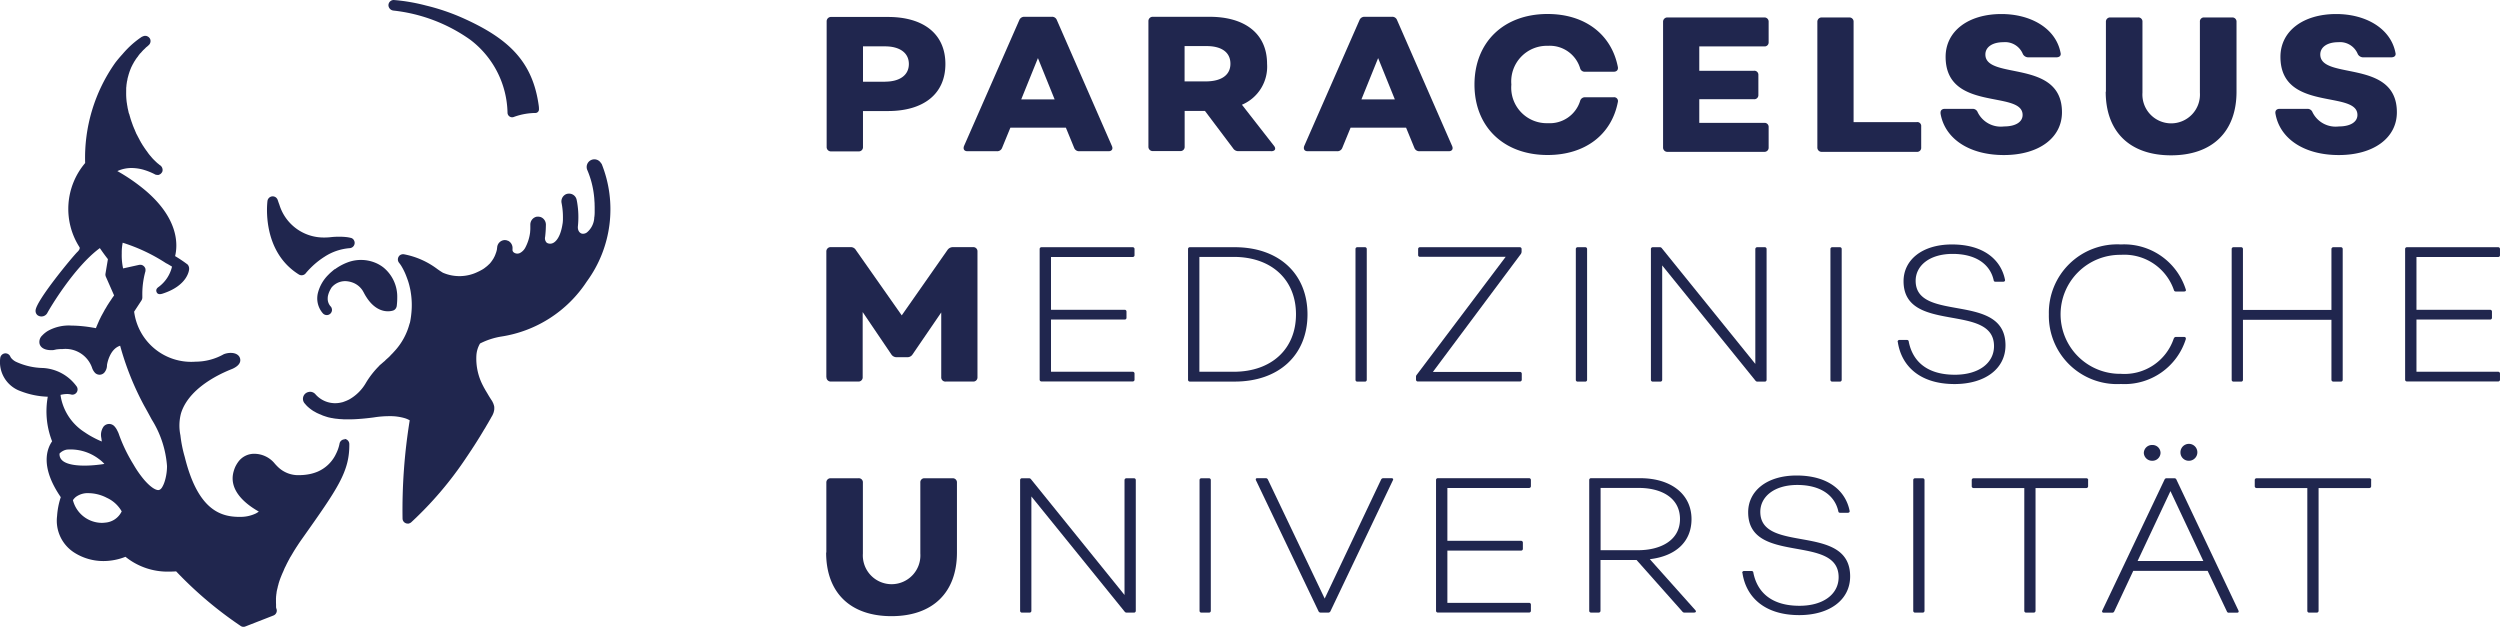 <svg xmlns="http://www.w3.org/2000/svg" width="219.4" height="55.008" viewBox="0 0 219.4 55.008">
  <g id="PMU_Logo_horizontal_rgb_pos_blau" transform="translate(0.095 0.002)">
    <g id="Gruppe_3902" data-name="Gruppe 3902" transform="translate(72.411 1.223)">
      <g id="Gruppe_3901" data-name="Gruppe 3901" transform="translate(0.041)">
        <path id="Pfad_1530" data-name="Pfad 1530" d="M110.19,2.15h-4.972a.38.38,0,0,0-.408.387V13.561a.376.376,0,0,0,.408.387h2.393a.363.363,0,0,0,.387-.387V10.407h2.192c3.105,0,5.041-1.48,5.041-4.129S113.3,2.15,110.19,2.15Zm-.256,5.685H108V4.73h1.936c1.245,0,2.089.539,2.089,1.549s-.844,1.549-2.089,1.549Z" transform="translate(-104.81 -1.887)" fill="#20264e"/>
        <g id="Gruppe_3900" data-name="Gruppe 3900" transform="translate(12.02)">
          <path id="Pfad_1531" data-name="Pfad 1531" d="M122.225,13.472l4.855-11.058a.459.459,0,0,1,.456-.284h2.379a.441.441,0,0,1,.456.284l4.834,11.058c.118.27-.014.456-.3.456h-2.559a.457.457,0,0,1-.456-.3l-.726-1.77h-4.869l-.726,1.77a.457.457,0,0,1-.456.3h-2.58C122.239,13.928,122.128,13.741,122.225,13.472Zm7.953-4.094-1.466-3.624-1.466,3.624Z" transform="translate(-122.19 -1.881)" fill="#20264e"/>
          <path id="Pfad_1532" data-name="Pfad 1532" d="M156.4,13.921h-2.863a.535.535,0,0,1-.47-.256l-2.462-3.271h-1.784v3.133a.363.363,0,0,1-.387.387h-2.393a.374.374,0,0,1-.4-.387V2.517a.374.374,0,0,1,.4-.387h4.972c3.1,0,5.041,1.48,5.041,4.129a3.624,3.624,0,0,1-2.206,3.589l2.828,3.624c.187.256.069.456-.27.456ZM148.814,7.8h1.853c1.3,0,2.171-.5,2.171-1.549S152,4.7,150.751,4.7h-1.936V7.8Z" transform="translate(-129.423 -1.881)" fill="#20264e"/>
          <path id="Pfad_1533" data-name="Pfad 1533" d="M165.4,13.472l4.855-11.058a.459.459,0,0,1,.456-.284h2.379a.441.441,0,0,1,.456.284l4.834,11.058c.118.27-.014.456-.3.456h-2.559a.457.457,0,0,1-.456-.3l-.726-1.77h-4.869l-.726,1.77a.457.457,0,0,1-.456.3h-2.58C165.419,13.928,165.308,13.741,165.4,13.472Zm7.953-4.094-1.466-3.624-1.466,3.624h2.932Z" transform="translate(-135.509 -1.881)" fill="#20264e"/>
          <path id="Pfad_1534" data-name="Pfad 1534" d="M187.02,7.973c0-3.721,2.559-6.2,6.418-6.2,3.271,0,5.615,1.784,6.169,4.668.035.256-.118.4-.373.4h-2.51a.413.413,0,0,1-.436-.318,2.777,2.777,0,0,0-2.815-1.957,3.127,3.127,0,0,0-3.216,3.4,3.116,3.116,0,0,0,3.216,3.389,2.787,2.787,0,0,0,2.815-1.936.434.434,0,0,1,.436-.339h2.51a.336.336,0,0,1,.373.4c-.553,2.9-2.9,4.668-6.169,4.668-3.859,0-6.418-2.476-6.418-6.183Z" transform="translate(-142.187 -1.77)" fill="#20264e"/>
          <path id="Pfad_1535" data-name="Pfad 1535" d="M219.83,4.755h-5.7V6.892h4.786a.351.351,0,0,1,.4.373v1.75a.357.357,0,0,1-.4.373h-4.786v2.075h5.7a.353.353,0,0,1,.387.373v1.784a.363.363,0,0,1-.387.387h-8.478a.374.374,0,0,1-.4-.387V2.6a.374.374,0,0,1,.4-.387h8.478a.363.363,0,0,1,.387.387V4.381A.353.353,0,0,1,219.83,4.755Z" transform="translate(-149.568 -1.906)" fill="#20264e"/>
          <path id="Pfad_1536" data-name="Pfad 1536" d="M239.257,11.394a.347.347,0,0,1,.387.387v1.84a.356.356,0,0,1-.387.387h-8.326a.374.374,0,0,1-.4-.387V2.6a.374.374,0,0,1,.4-.387h2.393a.363.363,0,0,1,.387.387v8.8h5.546Z" transform="translate(-155.607 -1.906)" fill="#20264e"/>
          <path id="Pfad_1537" data-name="Pfad 1537" d="M246.167,10.5c-.035-.256.118-.4.373-.4h2.427a.463.463,0,0,1,.456.3,2.261,2.261,0,0,0,2.31,1.245c1.01,0,1.632-.387,1.632-1.01,0-2.206-6.757-.235-6.757-5.1,0-2.241,1.971-3.755,4.9-3.755,2.545,0,4.772,1.231,5.187,3.4.069.256-.1.4-.373.4h-2.441a.538.538,0,0,1-.491-.284,1.682,1.682,0,0,0-1.722-1.044c-.913,0-1.57.4-1.57,1.079,0,2.275,6.722.353,6.722,5.069,0,2.254-2.04,3.755-5.1,3.755s-5.194-1.452-5.56-3.658Z" transform="translate(-160.428 -1.773)" fill="#20264e"/>
          <path id="Pfad_1538" data-name="Pfad 1538" d="M267.144,8.731V2.6a.367.367,0,0,1,.4-.387h2.407a.357.357,0,0,1,.4.387V8.814a2.526,2.526,0,1,0,5.041,0V2.6a.353.353,0,0,1,.387-.387h2.427a.364.364,0,0,1,.4.387V8.731c0,3.506-2.123,5.581-5.747,5.581s-5.733-2.075-5.733-5.581Z" transform="translate(-166.896 -1.906)" fill="#20264e"/>
          <path id="Pfad_1539" data-name="Pfad 1539" d="M288.658,10.5c-.035-.256.118-.4.373-.4h2.427a.463.463,0,0,1,.456.3,2.261,2.261,0,0,0,2.31,1.245c1.01,0,1.632-.387,1.632-1.01,0-2.206-6.757-.235-6.757-5.1,0-2.241,1.971-3.755,4.9-3.755,2.545,0,4.772,1.231,5.194,3.4.069.256-.1.4-.373.4h-2.441a.538.538,0,0,1-.491-.284,1.682,1.682,0,0,0-1.722-1.044c-.913,0-1.57.4-1.57,1.079,0,2.275,6.722.353,6.722,5.069,0,2.254-2.04,3.755-5.1,3.755s-5.194-1.452-5.56-3.658Z" transform="translate(-173.535 -1.773)" fill="#20264e"/>
        </g>
      </g>
      <path id="Pfad_1540" data-name="Pfad 1540" d="M104.764,67.211V61.077a.367.367,0,0,1,.4-.387h2.407a.357.357,0,0,1,.4.387v6.217a2.526,2.526,0,1,0,5.041,0V61.077a.353.353,0,0,1,.387-.387h2.427a.364.364,0,0,1,.4.387v6.134c0,3.506-2.123,5.581-5.747,5.581s-5.733-2.075-5.733-5.581Z" transform="translate(-104.75 -19.943)" fill="#20264e"/>
      <path id="Pfad_1541" data-name="Pfad 1541" d="M138.689,60.69h.657a.156.156,0,0,1,.166.166V72.315a.156.156,0,0,1-.166.166h-.609a.218.218,0,0,1-.2-.083l-8.188-10.111V72.315a.156.156,0,0,1-.166.166h-.657a.156.156,0,0,1-.166-.166V60.856a.156.156,0,0,1,.166-.166h.588a.218.218,0,0,1,.2.083l8.209,10.159V60.856A.164.164,0,0,1,138.689,60.69Z" transform="translate(-112.341 -19.943)" fill="#20264e"/>
      <path id="Pfad_1542" data-name="Pfad 1542" d="M152.13,72.315V60.856a.156.156,0,0,1,.166-.166h.657a.156.156,0,0,1,.166.166V72.315a.156.156,0,0,1-.166.166H152.3A.156.156,0,0,1,152.13,72.315Z" transform="translate(-119.364 -19.943)" fill="#20264e"/>
      <path id="Pfad_1543" data-name="Pfad 1543" d="M164.773,72.36l-5.491-11.494c-.048-.118,0-.187.118-.187h.74a.208.208,0,0,1,.187.118l4.986,10.449L170.264,60.8a.208.208,0,0,1,.187-.118h.726c.118,0,.187.069.118.187L165.817,72.36a.208.208,0,0,1-.187.118h-.671a.208.208,0,0,1-.187-.118Z" transform="translate(-121.564 -19.94)" fill="#20264e"/>
      <path id="Pfad_1544" data-name="Pfad 1544" d="M190.314,61.544h-7.178v4.633h6.473a.157.157,0,0,1,.152.166v.526a.153.153,0,0,1-.152.166h-6.473V71.62h7.178a.157.157,0,0,1,.152.166v.519a.153.153,0,0,1-.152.166h-8.008a.156.156,0,0,1-.166-.166V60.846a.156.156,0,0,1,.166-.166h8.008a.157.157,0,0,1,.152.166v.526a.153.153,0,0,1-.152.166Z" transform="translate(-128.62 -19.94)" fill="#20264e"/>
      <path id="Pfad_1545" data-name="Pfad 1545" d="M210.792,72.478h-.858a.228.228,0,0,1-.187-.1l-4.011-4.516h-3.167v4.447a.156.156,0,0,1-.166.166h-.657a.156.156,0,0,1-.166-.166V60.846a.156.156,0,0,1,.166-.166h4.281c2.794,0,4.53,1.452,4.53,3.589,0,1.992-1.383,3.25-3.658,3.52l4,4.481c.083.1.048.2-.1.2ZM202.569,67h3.319c1.888,0,3.658-.823,3.658-2.732s-1.7-2.732-3.6-2.732h-3.368V67Z" transform="translate(-134.616 -19.94)" fill="#20264e"/>
      <path id="Pfad_1546" data-name="Pfad 1546" d="M221,68.888a.15.15,0,0,1,.166-.166h.643a.149.149,0,0,1,.166.152c.353,1.77,1.653,2.9,4.046,2.9,2.109,0,3.437-1.03,3.437-2.51,0-3.845-7.939-1.03-7.939-5.7,0-1.853,1.618-3.223,4.246-3.223,2.849,0,4.315,1.4,4.654,3.084.035.118-.048.187-.152.187H229.6c-.1,0-.152-.035-.166-.118-.3-1.4-1.549-2.324-3.6-2.324s-3.25,1.044-3.25,2.358c0,3.721,7.884.941,7.884,5.664,0,2.089-1.84,3.4-4.467,3.4-3.1,0-4.682-1.632-4.986-3.707Z" transform="translate(-140.606 -19.835)" fill="#20264e"/>
      <path id="Pfad_1547" data-name="Pfad 1547" d="M242.7,72.315V60.856a.156.156,0,0,1,.166-.166h.657a.156.156,0,0,1,.166.166V72.315a.156.156,0,0,1-.166.166h-.657A.156.156,0,0,1,242.7,72.315Z" transform="translate(-147.3 -19.943)" fill="#20264e"/>
      <path id="Pfad_1548" data-name="Pfad 1548" d="M260.334,60.856v.526a.156.156,0,0,1-.166.166h-4.447V72.315a.156.156,0,0,1-.166.166H254.9a.156.156,0,0,1-.166-.166V61.548h-4.447a.156.156,0,0,1-.166-.166v-.526a.156.156,0,0,1,.166-.166h9.889a.156.156,0,0,1,.166.166Z" transform="translate(-149.588 -19.943)" fill="#20264e"/>
      <path id="Pfad_1549" data-name="Pfad 1549" d="M266.682,71l5.463-11.494a.187.187,0,0,1,.187-.118H273a.187.187,0,0,1,.187.118L278.632,71c.048.118,0,.187-.131.187H277.8a.171.171,0,0,1-.187-.118l-1.687-3.555H269.4l-1.667,3.555a.187.187,0,0,1-.187.118h-.726C266.682,71.186,266.633,71.117,266.682,71Zm8.866-4.35-2.884-6.134L269.78,66.65h5.761Zm-5.221-9.488a.714.714,0,0,1,.74-.692.7.7,0,0,1,.726.692.71.71,0,0,1-.726.692A.723.723,0,0,1,270.326,57.162Zm3.216,0a.742.742,0,1,1,.74.692A.728.728,0,0,1,273.542,57.162Z" transform="translate(-154.691 -18.642)" fill="#20264e"/>
      <path id="Pfad_1550" data-name="Pfad 1550" d="M296.254,60.856v.526a.156.156,0,0,1-.166.166h-4.447V72.315a.156.156,0,0,1-.166.166h-.657a.156.156,0,0,1-.166-.166V61.548h-4.447a.156.156,0,0,1-.166-.166v-.526a.156.156,0,0,1,.166-.166H296.1a.156.156,0,0,1,.166.166Z" transform="translate(-160.668 -19.943)" fill="#20264e"/>
      <path id="Pfad_1551" data-name="Pfad 1551" d="M104.77,42.771V31.747a.374.374,0,0,1,.4-.387h1.722a.512.512,0,0,1,.47.256l4.025,5.733,4.011-5.733a.577.577,0,0,1,.491-.256h1.757a.363.363,0,0,1,.387.387V42.771a.363.363,0,0,1-.387.387h-2.393a.364.364,0,0,1-.4-.387V37.093l-2.51,3.672a.533.533,0,0,1-.47.256h-.913a.545.545,0,0,1-.491-.256l-2.51-3.707v5.712a.367.367,0,0,1-.4.387h-2.379a.374.374,0,0,1-.4-.387Z" transform="translate(-104.756 -10.897)" fill="#20264e"/>
      <path id="Pfad_1552" data-name="Pfad 1552" d="M140.014,32.228h-7.178v4.633h6.473a.157.157,0,0,1,.152.166v.526a.153.153,0,0,1-.152.166h-6.473V42.3h7.178a.157.157,0,0,1,.152.166v.519a.153.153,0,0,1-.152.166h-8.008a.156.156,0,0,1-.166-.166V31.536a.156.156,0,0,1,.166-.166h8.008a.157.157,0,0,1,.152.166v.526A.153.153,0,0,1,140.014,32.228Z" transform="translate(-113.106 -10.9)" fill="#20264e"/>
      <path id="Pfad_1553" data-name="Pfad 1553" d="M161.154,37.262c0,3.589-2.531,5.9-6.39,5.9h-3.928A.156.156,0,0,1,150.67,43V31.536a.156.156,0,0,1,.166-.166h3.928c3.859,0,6.39,2.31,6.39,5.9Zm-1.01,0c0-3.064-2.171-5.041-5.463-5.041h-3.015V42.3h3.015c3.285,0,5.463-1.971,5.463-5.041Z" transform="translate(-118.914 -10.9)" fill="#20264e"/>
      <path id="Pfad_1554" data-name="Pfad 1554" d="M171.92,43V31.536a.156.156,0,0,1,.166-.166h.657a.156.156,0,0,1,.166.166V43a.156.156,0,0,1-.166.166h-.657A.156.156,0,0,1,171.92,43Z" transform="translate(-125.468 -10.9)" fill="#20264e"/>
      <path id="Pfad_1555" data-name="Pfad 1555" d="M179.6,43V42.76a.265.265,0,0,1,.069-.2l7.8-10.346h-7.517a.153.153,0,0,1-.166-.152v-.526a.156.156,0,0,1,.166-.166H188.7a.156.156,0,0,1,.166.166v.235a.387.387,0,0,1-.069.2L181.08,42.317h7.635a.153.153,0,0,1,.166.152v.519a.156.156,0,0,1-.166.166h-8.963a.157.157,0,0,1-.152-.166Z" transform="translate(-127.837 -10.9)" fill="#20264e"/>
      <path id="Pfad_1556" data-name="Pfad 1556" d="M199.88,43V31.536a.156.156,0,0,1,.166-.166h.657a.156.156,0,0,1,.166.166V43a.156.156,0,0,1-.166.166h-.657A.156.156,0,0,1,199.88,43Z" transform="translate(-134.092 -10.9)" fill="#20264e"/>
      <path id="Pfad_1557" data-name="Pfad 1557" d="M218.739,31.37h.657a.156.156,0,0,1,.166.166V43a.156.156,0,0,1-.166.166h-.609a.218.218,0,0,1-.2-.083L210.4,32.968V43a.156.156,0,0,1-.166.166h-.657A.156.156,0,0,1,209.41,43V31.536a.156.156,0,0,1,.166-.166h.588a.218.218,0,0,1,.2.083l8.209,10.159V31.536A.164.164,0,0,1,218.739,31.37Z" transform="translate(-137.032 -10.9)" fill="#20264e"/>
      <path id="Pfad_1558" data-name="Pfad 1558" d="M232.19,43V31.536a.156.156,0,0,1,.166-.166h.657a.156.156,0,0,1,.166.166V43a.156.156,0,0,1-.166.166h-.657A.156.156,0,0,1,232.19,43Z" transform="translate(-144.058 -10.9)" fill="#20264e"/>
      <path id="Pfad_1559" data-name="Pfad 1559" d="M240.719,39.568a.15.15,0,0,1,.166-.166h.643a.149.149,0,0,1,.166.152c.353,1.77,1.653,2.9,4.046,2.9,2.109,0,3.437-1.03,3.437-2.51,0-3.845-7.939-1.03-7.939-5.7,0-1.853,1.618-3.223,4.246-3.223,2.849,0,4.315,1.4,4.654,3.084.035.118-.048.187-.152.187h-.671c-.1,0-.152-.035-.166-.118-.3-1.4-1.549-2.324-3.6-2.324s-3.25,1.044-3.25,2.358c0,3.721,7.884.941,7.884,5.664,0,2.089-1.84,3.4-4.467,3.4-3.1,0-4.682-1.632-4.986-3.707Z" transform="translate(-146.688 -10.792)" fill="#20264e"/>
      <path id="Pfad_1560" data-name="Pfad 1560" d="M259.91,37.154a6,6,0,0,1,6.321-6.134,5.675,5.675,0,0,1,5.7,3.963c.035.1-.035.166-.152.166h-.726a.157.157,0,0,1-.166-.118,4.6,4.6,0,0,0-4.654-3.1,5.222,5.222,0,1,0,0,10.443,4.558,4.558,0,0,0,4.633-3.084c.048-.1.1-.152.187-.152h.726c.118,0,.166.069.152.187a5.641,5.641,0,0,1-5.7,3.942,5.993,5.993,0,0,1-6.321-6.12Z" transform="translate(-152.608 -10.792)" fill="#20264e"/>
      <path id="Pfad_1561" data-name="Pfad 1561" d="M283.11,43V31.536a.156.156,0,0,1,.166-.166h.657a.156.156,0,0,1,.166.166v5.339h7.766V31.536a.164.164,0,0,1,.166-.166h.657a.156.156,0,0,1,.166.166V43a.156.156,0,0,1-.166.166h-.657a.168.168,0,0,1-.166-.166V37.739H284.1V43a.156.156,0,0,1-.166.166h-.657A.156.156,0,0,1,283.11,43Z" transform="translate(-159.764 -10.9)" fill="#20264e"/>
      <path id="Pfad_1562" data-name="Pfad 1562" d="M313.294,32.228h-7.178v4.633h6.473a.157.157,0,0,1,.152.166v.526a.153.153,0,0,1-.152.166h-6.473V42.3h7.178a.157.157,0,0,1,.152.166v.519a.153.153,0,0,1-.152.166h-8.008a.156.156,0,0,1-.166-.166V31.536a.156.156,0,0,1,.166-.166h8.008a.157.157,0,0,1,.152.166v.526A.153.153,0,0,1,313.294,32.228Z" transform="translate(-166.553 -10.9)" fill="#20264e"/>
    </g>
    <g id="Gruppe_3903" data-name="Gruppe 3903" transform="translate(-0.095 -0.002)">
      <path id="Pfad_1563" data-name="Pfad 1563" d="M30.192,39.961a.476.476,0,0,0-.173.021.458.458,0,0,0-.318.367,3.387,3.387,0,0,1-.284.837c-.035.069-.069.145-.111.221a3.182,3.182,0,0,1-1.494,1.376,3.689,3.689,0,0,1-.692.221,4.839,4.839,0,0,1-.954.1,2.548,2.548,0,0,1-1.833-.685c-.069-.062-.131-.131-.2-.2l-.007-.007c-.062-.069-.124-.138-.18-.207a2.332,2.332,0,0,0-1.708-.775,1.721,1.721,0,0,0-1.438.726c-.007.014-.021.028-.028.041a2.677,2.677,0,0,0-.145.235.3.3,0,0,1-.028.048,2.8,2.8,0,0,0-.194.512c-.422,1.521.844,2.649,1.819,3.271.138.09.27.166.394.235h0a1.642,1.642,0,0,1-.256.166,3.108,3.108,0,0,1-1.452.3h-.166c-1.57-.048-3.506-.705-4.627-5.263h0a11.346,11.346,0,0,1-.38-1.9,4.2,4.2,0,0,1,.055-1.929h0c.8-2.566,4.3-3.8,4.544-3.914.5-.235.719-.533.643-.871-.069-.318-.38-.512-.83-.512a1.776,1.776,0,0,0-.567.1l-.035.014a5.071,5.071,0,0,1-2.476.657,5.05,5.05,0,0,1-5.394-4.391l.643-.982a.487.487,0,0,0,.076-.263v-.18a7.445,7.445,0,0,1,.256-2.061.287.287,0,0,0,.021-.111v-.138a.306.306,0,0,0-.035-.1c0-.007-.007-.014-.014-.028a.729.729,0,0,0-.048-.076s-.007-.014-.014-.014a.829.829,0,0,0-.083-.076.1.1,0,0,1-.021-.014.423.423,0,0,0-.1-.048h0a.323.323,0,0,0-.118-.021h-.014a.524.524,0,0,0-.1.007h-.014l-1.093.242-.311.069h0a5.515,5.515,0,0,1-.118-1.328,4.444,4.444,0,0,1,.083-.927,15.369,15.369,0,0,1,3.783,1.784h0a.173.173,0,0,0,.048.028h.007c.028.014.159.083.339.194.048.028.1.062.152.09h0a3.111,3.111,0,0,1-1.155,1.77c-.187.124-.284.27-.194.477s.311.194.526.124c2.227-.719,2.331-2.1,2.324-2.165a.552.552,0,0,0-.131-.387,12.178,12.178,0,0,0-1.1-.74h0c.221-.906.387-3.174-2.524-5.692a16.131,16.131,0,0,0-2.545-1.77h0a2.979,2.979,0,0,1,1.252-.27,4.018,4.018,0,0,1,.968.131,5.519,5.519,0,0,1,1.086.429.423.423,0,0,0,.083.035h.028a.2.2,0,0,1,.062.014h.124a.066.066,0,0,0,.048-.014c.014,0,.021-.007.035-.014s.028-.014.041-.021.021-.014.035-.021a.145.145,0,0,0,.041-.028c.014-.007.021-.021.028-.028l.035-.035a.121.121,0,0,1,.028-.035c.007-.014.021-.028.028-.041l.021-.041c0-.014.014-.028.014-.041a.042.042,0,0,1,.007-.028.5.5,0,0,0-.207-.5c-.014-.007-.028-.021-.041-.028a.38.38,0,0,1-.062-.048c-.014-.014-.035-.028-.048-.041s-.041-.035-.062-.048-.035-.028-.048-.041-.041-.035-.062-.055l-.048-.048a.624.624,0,0,0-.069-.062l-.048-.048-.069-.069a.417.417,0,0,0-.055-.055c-.021-.028-.048-.048-.069-.076a.4.4,0,0,0-.048-.055c-.021-.028-.048-.055-.069-.083a.447.447,0,0,0-.055-.062c-.021-.028-.048-.055-.069-.083a.6.6,0,0,1-.055-.069,1.017,1.017,0,0,1-.069-.09l-.048-.069a1.173,1.173,0,0,1-.069-.1c-.021-.021-.035-.048-.055-.069s-.048-.062-.069-.1l-.055-.076a1.173,1.173,0,0,0-.069-.1.729.729,0,0,0-.048-.076.9.9,0,0,0-.069-.1c-.014-.028-.035-.055-.048-.083s-.041-.069-.069-.111-.035-.055-.048-.083-.041-.076-.062-.111-.035-.055-.048-.09-.041-.076-.062-.118-.028-.055-.048-.09-.041-.076-.062-.118a.572.572,0,0,0-.048-.09c-.021-.041-.041-.083-.062-.118s-.028-.062-.041-.1a.98.98,0,0,1-.055-.124c-.014-.035-.028-.062-.041-.1s-.035-.083-.055-.124-.028-.062-.041-.1-.035-.083-.055-.131a.542.542,0,0,1-.035-.1c-.014-.041-.035-.09-.048-.131s-.021-.062-.035-.1-.035-.09-.048-.138-.021-.069-.035-.1c-.014-.048-.028-.09-.041-.138s-.021-.069-.028-.1c-.014-.048-.028-.09-.041-.138a.509.509,0,0,0-.028-.1A1.105,1.105,0,0,1,11.2,11.3c-.007-.035-.014-.062-.021-.1s-.021-.1-.035-.152a.422.422,0,0,0-.021-.09c-.007-.048-.021-.1-.028-.152a.347.347,0,0,0-.014-.083c-.007-.055-.021-.111-.028-.159a.135.135,0,0,0-.007-.055c-.007-.062-.021-.124-.028-.187h0C11,10.155,10.987,10,10.98,9.83c-.007-.214,0-.415,0-.622V9.159c0-.076.014-.145.021-.221a.425.425,0,0,1,.007-.1c.007-.069.021-.131.028-.194a.594.594,0,0,1,.021-.118,1.646,1.646,0,0,0,.035-.18.8.8,0,0,1,.028-.124c.014-.062.035-.118.048-.18.014-.041.021-.083.035-.124s.035-.111.055-.173c.014-.041.028-.083.041-.118.021-.055.041-.111.062-.159s.035-.083.048-.118a1.041,1.041,0,0,1,.076-.152c.021-.041.035-.083.055-.118l.083-.145a1.119,1.119,0,0,1,.069-.124c.028-.048.062-.09.09-.138s.048-.083.076-.118.062-.09.1-.131.055-.076.083-.118.069-.083.1-.131.062-.076.1-.111.076-.083.111-.124.069-.076.1-.111.083-.076.124-.118.076-.069.111-.111.09-.076.131-.111.076-.062.111-.1a.485.485,0,0,0,.187-.4.439.439,0,0,0-.035-.159.516.516,0,0,0-.048-.083c0-.007-.014-.014-.021-.021a.3.3,0,0,0-.041-.048c-.007-.007-.021-.014-.028-.021a.293.293,0,0,0-.048-.035c-.014,0-.021-.014-.035-.021l-.048-.021c-.014,0-.021-.007-.035-.014a.163.163,0,0,1-.055-.014H12.6a.2.2,0,0,0-.062.014.042.042,0,0,0-.028.007.337.337,0,0,0-.09.041h-.028a.1.1,0,0,0-.021.014h-.007A7.823,7.823,0,0,0,11.091,5.68c-.159.159-.311.332-.456.5-.221.242-.429.491-.615.733a14.45,14.45,0,0,0-2.642,8.8,6.224,6.224,0,0,0-.5,7.379s.118.138-.187.429c-.36.339-3.707,4.364-3.665,5.166a.485.485,0,0,0,.173.38.588.588,0,0,0,.851-.18c.194-.38,2.372-4.059,4.606-5.7l.014-.007c.29.429.553.775.705.968l-.214,1.279A.488.488,0,0,0,9.2,25.7l.664,1.508.055.124c-.035.041-.069.1-.111.152-.014.014-.021.035-.035.048l-.041.062a.243.243,0,0,0-.035.055c-.021.028-.035.055-.055.083s-.048.069-.069.1a.42.42,0,0,1-.048.069c-.014.021-.028.048-.048.076s-.035.048-.048.076a37053.028,37053.028,0,0,0-.1.152c-.014.028-.035.055-.048.083s-.035.055-.048.083-.035.062-.055.09a.632.632,0,0,1-.055.09c-.021.028-.035.062-.055.1s-.035.062-.055.1-.035.069-.055.1-.035.069-.055.1-.035.069-.055.1-.035.069-.055.1-.035.069-.055.111-.035.076-.055.111-.035.076-.055.111-.035.083-.055.124-.035.076-.048.111-.041.09-.062.138l-.041.1c-.028.062-.055.131-.083.2a.146.146,0,0,1-.021.048c-.076-.014-.173-.035-.27-.048a11.668,11.668,0,0,0-1.888-.18,3.768,3.768,0,0,0-2.033.456,2.363,2.363,0,0,0-.519.415.772.772,0,0,0-.228.74c.1.346.47.546,1.01.546h.111a.82.82,0,0,0,.221-.035.369.369,0,0,0,.09-.021,3.727,3.727,0,0,1,.595-.041,2.47,2.47,0,0,1,2.566,1.611,1.23,1.23,0,0,0,.277.484.57.57,0,0,0,.394.159.564.564,0,0,0,.422-.194.99.99,0,0,0,.228-.657c.014-.083.221-1.4,1.155-1.694h0a24.9,24.9,0,0,0,2.1,5.249c.242.429.463.837.671,1.224a8.921,8.921,0,0,1,1.342,4.08,4.581,4.581,0,0,1-.131,1.093,3.523,3.523,0,0,1-.131.429.717.717,0,0,0-.028.069c-.028.069-.062.138-.1.207a.79.79,0,0,1-.145.207.392.392,0,0,1-.09.069.29.29,0,0,1-.145.041c-.131,0-.519-.083-1.217-.878a9.148,9.148,0,0,1-.941-1.342c-.048-.076-.09-.152-.138-.228s-.1-.173-.152-.263a13.59,13.59,0,0,1-.989-2.144A1.914,1.914,0,0,0,10.2,39.2v-.007c-.021-.041-.041-.076-.062-.118a1.531,1.531,0,0,0-.159-.221.632.632,0,0,0-.74-.194A.652.652,0,0,0,9,38.834a1.27,1.27,0,0,0-.2,1.017c.014.111.028.207.041.3a7.619,7.619,0,0,1-.747-.353,7.374,7.374,0,0,1-.747-.45,4.678,4.678,0,0,1-2.082-2.988c-.021-.1-.035-.2-.048-.3.048-.014.1-.021.159-.035a2.456,2.456,0,0,1,.394-.041A1.316,1.316,0,0,1,6.008,36a.524.524,0,0,1,.111.021.517.517,0,0,0,.138.021.441.441,0,0,0,.249-.076.46.46,0,0,0,.207-.387.465.465,0,0,0-.111-.3A3.913,3.913,0,0,0,3.671,33.7a5.914,5.914,0,0,1-2.365-.546,1.276,1.276,0,0,1-.394-.3.621.621,0,0,1-.1-.152.464.464,0,0,0-.484-.284.47.47,0,0,0-.4.387,2.705,2.705,0,0,0,1.777,2.925,7.2,7.2,0,0,0,2.393.491,7.225,7.225,0,0,0,.38,3.914c-.45.643-1.079,2.227.761,4.9a6.552,6.552,0,0,0-.325,1.66,3.317,3.317,0,0,0,1.5,3.2,4.743,4.743,0,0,0,2.573.747,5.26,5.26,0,0,0,1.929-.373,5.877,5.877,0,0,0,3.852,1.3c.194,0,.394-.007.595-.021a33.95,33.95,0,0,0,5.657,4.786.435.435,0,0,0,.256.083.475.475,0,0,0,.166-.035l2.462-.961a.453.453,0,0,0,.256-.249.446.446,0,0,0,0-.353s-.007-.028-.021-.076h0a.062.062,0,0,0-.007-.035v-.27c-.007-.09-.007-.2-.007-.332v-.159a.711.711,0,0,1,.007-.118v-.035a.681.681,0,0,1,.014-.118v-.041a.779.779,0,0,1,.021-.124v-.041c.007-.041.014-.09.021-.138a.135.135,0,0,1,.007-.048,1.105,1.105,0,0,1,.035-.145.088.088,0,0,1,.007-.041l.041-.166a.088.088,0,0,1,.007-.041c.014-.062.035-.124.055-.194v-.021a6.912,6.912,0,0,1,.249-.719c0-.014.014-.028.021-.048.028-.069.055-.138.09-.214a.812.812,0,0,1,.035-.076c.028-.062.055-.124.083-.194.014-.035.028-.062.041-.1.028-.062.055-.124.09-.187.021-.035.035-.069.055-.111.028-.062.062-.124.09-.187.021-.041.041-.076.062-.118.035-.062.062-.124.1-.187.021-.041.048-.083.069-.131s.069-.124.111-.187c.028-.041.048-.09.076-.131.041-.062.076-.131.118-.2.028-.048.055-.09.083-.138.041-.069.09-.138.131-.207a1.565,1.565,0,0,1,.09-.138c.048-.076.1-.152.152-.235l.083-.124c.076-.111.152-.221.235-.339.007-.007.014-.021.021-.028,3.112-4.4,4.163-5.878,4.136-8.3a.46.46,0,0,0-.429-.456ZM5.365,41.807a.723.723,0,0,1-.235-.6,1.164,1.164,0,0,1,.65-.346,4.111,4.111,0,0,1,2.808.83,2.765,2.765,0,0,1,.477.429c-1.494.235-3.112.228-3.7-.311Zm5.221,4.474a1.744,1.744,0,0,1-1.438.989,2.457,2.457,0,0,1-.318.021A2.639,2.639,0,0,1,6.305,45.3a1.267,1.267,0,0,1,.256-.284,1.749,1.749,0,0,1,1.113-.332A3.567,3.567,0,0,1,9,44.961c.1.041.187.083.277.131a2.873,2.873,0,0,1,1.307,1.189Z" transform="translate(0.095 -1.405)" fill="#20264e"/>
      <path id="Pfad_1564" data-name="Pfad 1564" d="M41.719,33.785a2.425,2.425,0,0,0-.249.2,3.384,3.384,0,0,0-.325.3h0a3.426,3.426,0,0,0-.906,1.542,1.99,1.99,0,0,0,.415,1.84.464.464,0,0,0,.346.159.459.459,0,0,0,.3-.111l.041-.041a.455.455,0,0,0,.118-.277.491.491,0,0,0-.035-.2.328.328,0,0,0-.083-.131,1,1,0,0,1-.256-.726,1.042,1.042,0,0,1,.041-.284,1.864,1.864,0,0,1,.111-.311,2.634,2.634,0,0,1,.2-.36l.021-.021h0a1.55,1.55,0,0,1,1.383-.5,2.012,2.012,0,0,1,.456.118,1.772,1.772,0,0,1,.823.65c.041.062.076.124.111.187.076.145.152.284.228.4,1.058,1.68,2.324,1.224,2.386,1.2a.494.494,0,0,0,.1-.055.483.483,0,0,0,.166-.221c.007-.028.021-.062.028-.09a6.182,6.182,0,0,0,.048-.788,3.314,3.314,0,0,0-1.2-2.607,3.132,3.132,0,0,0-.595-.367,3.321,3.321,0,0,0-2.6-.076,4.673,4.673,0,0,0-1.065.581Z" transform="translate(-12.324 -10.174)" fill="#20264e"/>
      <path id="Pfad_1565" data-name="Pfad 1565" d="M36.581,31.772a.445.445,0,0,0,.242.069.462.462,0,0,0,.367-.18s.131-.166.36-.4c.076-.076.166-.166.263-.256l.021-.021a7.036,7.036,0,0,1,1-.768c.007,0,.014-.007.021-.014a4.722,4.722,0,0,1,2.192-.74.465.465,0,0,0,.429-.408.445.445,0,0,0-.035-.235c-.014-.021-.021-.048-.035-.069a.424.424,0,0,0-.249-.187.093.093,0,0,1-.035-.007,2.842,2.842,0,0,0-.408-.069c-.145-.014-.318-.028-.532-.028h-.138a6.069,6.069,0,0,0-.692.041,4.778,4.778,0,0,1-.539.028h-.021a4.06,4.06,0,0,1-3.921-2.884c-.055-.138-.1-.277-.145-.408a.551.551,0,0,0-.055-.111.455.455,0,0,0-.429-.207.249.249,0,0,0-.076.014.468.468,0,0,0-.339.387c-.021.18-.539,4.4,2.752,6.452Z" transform="translate(-10.354 -7.684)" fill="#20264e"/>
      <path id="Pfad_1566" data-name="Pfad 1566" d="M64.541,20.6a.674.674,0,0,0-1.217.581,7.954,7.954,0,0,1,.581,2.248v.014c.014.1.021.2.028.3v.035c.007.1.014.2.021.3v.048c0,.1.007.207.007.318v.422a3.135,3.135,0,0,1-.021.36h0a.2.2,0,0,1-.014.062,1.8,1.8,0,0,1-.643,1.342.588.588,0,0,1-.387.118c-.228-.021-.443-.256-.408-.65a7.781,7.781,0,0,0-.062-2.082c-.014-.083-.028-.166-.048-.249a.673.673,0,0,0-.526-.526.736.736,0,0,0-.346.014.633.633,0,0,0-.221.124.7.7,0,0,0-.228.678,6.376,6.376,0,0,1,.118,1.355,2.448,2.448,0,0,1-.014.318h0a1.01,1.01,0,0,1-.021.152c-.2,1.321-.7,1.625-.851,1.687h0a.565.565,0,0,1-.526-.028.537.537,0,0,1-.152-.512c.021-.166.035-.339.048-.512V26.5c.014-.166.014-.339.021-.519v-.028a.718.718,0,0,0-.367-.629s-.014,0-.014-.007c-.028-.014-.062-.028-.1-.041a.294.294,0,0,0-.076-.014.163.163,0,0,1-.055-.014h-.152a.135.135,0,0,0-.048.007.365.365,0,0,0-.083.021.256.256,0,0,0-.076.035c-.014,0-.021.007-.035.014a.712.712,0,0,0-.36.615v.346c0,.118-.014.235-.021.353a3.866,3.866,0,0,1-.4,1.286c0,.007-.014.021-.014.028a1.116,1.116,0,0,1-.491.491.525.525,0,0,1-.526-.055h0l-.014-.014-.041-.041h0a.293.293,0,0,1-.055-.228v-.152a.709.709,0,0,0-.387-.588h-.014a.045.045,0,0,1-.035-.014.608.608,0,0,0-.1-.035H56.2a.847.847,0,0,0-.131-.014h-.014a.69.69,0,0,0-.65.622c0,.041-.014.076-.014.111a.605.605,0,0,1-.014.111.647.647,0,0,1-.028.111.576.576,0,0,1-.028.1.608.608,0,0,1-.035.1c-.014.035-.021.062-.035.1s-.028.062-.041.1-.028.062-.041.09-.035.062-.048.09l-.041.083c-.021.028-.035.055-.055.083s-.035.048-.048.076l-.062.083-.048.069c-.021.028-.048.055-.069.083a.4.4,0,0,1-.048.055.829.829,0,0,1-.083.076.319.319,0,0,1-.048.048c-.028.028-.055.048-.083.076a.3.3,0,0,1-.048.041l-.083.062c-.014.014-.035.028-.048.041l-.083.062c-.014.014-.035.021-.048.035-.035.021-.062.041-.1.062-.014.007-.021.014-.035.021s-.048.028-.076.041l-.048.028c-.014,0-.021.014-.028.014a1.865,1.865,0,0,1-.2.1,3.667,3.667,0,0,1-3.1.09c-.166-.1-.318-.2-.491-.325a7.036,7.036,0,0,0-2.891-1.286.494.494,0,0,0-.284.021.421.421,0,0,0-.214.18.469.469,0,0,0,.035.539s.021.028.055.069c0,.007.014.021.021.028.028.041.062.09.1.145a5.453,5.453,0,0,1,.373.719c.021.048.041.1.062.152.062.159.124.325.187.512.035.111.069.221.1.346.048.2.1.408.131.636a7.058,7.058,0,0,1,.055,1.777h0c-.014.138-.028.277-.048.408-.028.187-.055.367-.1.539v-.021h-.007a5.659,5.659,0,0,1-1.349,2.469l-.007.007c-.041.048-.083.09-.124.138l-.055.055-.111.111L46,37.473l-.1.1c-.035.028-.062.062-.1.09s-.048.048-.076.069a1.653,1.653,0,0,0-.159.152l-.007.007a.476.476,0,0,1-.09.076c-.076.069-.152.131-.228.2,0,0-.014.014-.021.014h0l-.166.145v.014A7.636,7.636,0,0,0,43.905,39.8a3.912,3.912,0,0,1-1.48,1.487c-.076.041-.159.076-.235.111-.1.041-.194.076-.29.111s-.166.041-.249.062a2.3,2.3,0,0,1-2.116-.65.829.829,0,0,1-.076-.083.636.636,0,0,0-.429-.221.574.574,0,0,0-.187.021.312.312,0,0,0-.076.021.611.611,0,0,0-.228,1.01.1.1,0,0,1,.021.028c.041.041.076.09.118.131l.041.041c.035.035.069.069.111.1l.035.035.124.1c.007.007.021.014.028.021.048.035.09.069.138.1a.1.1,0,0,1,.021.014c.048.035.1.069.159.1h.007c.055.035.118.069.173.1h0c.062.035.124.062.187.09h0c.062.028.124.055.194.083h.014a2.136,2.136,0,0,0,.221.1l.062.021.187.062a.39.39,0,0,1,.083.028c.055.014.118.035.18.048l.1.021a1.646,1.646,0,0,0,.18.035.623.623,0,0,1,.111.021c.062.007.124.021.194.028a.681.681,0,0,1,.118.014c.069,0,.138.014.207.021a.671.671,0,0,1,.118.007c.076,0,.159.007.235.014h.719c.083,0,.166,0,.256-.007.436-.021.92-.062,1.48-.131.111-.014.228-.028.346-.048a8.821,8.821,0,0,1,1.231-.09,4.573,4.573,0,0,1,1.39.187q.093.031.166.062a1.839,1.839,0,0,1,.235.118A48.95,48.95,0,0,0,47.1,51.74a.443.443,0,0,0,.277.408.4.4,0,0,0,.18.035h.062a.083.083,0,0,0,.055-.014h0a.483.483,0,0,0,.187-.1,31.463,31.463,0,0,0,4.8-5.629c.636-.934,1.183-1.8,1.6-2.51a.145.145,0,0,1,.028-.041c.055-.09.111-.18.159-.27.007-.014.021-.035.028-.048.035-.055.062-.111.1-.166.007-.014.021-.035.028-.048.062-.111.124-.221.187-.325h0c.028-.048.055-.1.076-.138a.059.059,0,0,1,.021-.035c.028-.048.048-.09.076-.131a2.178,2.178,0,0,0,.131-.3v-.014a1.247,1.247,0,0,0,.055-.27v-.18a.544.544,0,0,0-.028-.138v-.014c-.014-.048-.035-.1-.055-.159,0-.014-.007-.021-.014-.035-.028-.055-.055-.111-.083-.173-.138-.207-.27-.415-.394-.629a.021.021,0,0,0-.007-.014c-.062-.1-.118-.2-.18-.3h0a.691.691,0,0,1-.055-.1c-.021-.041-.048-.076-.069-.118a1.463,1.463,0,0,1-.076-.145h0a5.1,5.1,0,0,1-.609-2.711A2.33,2.33,0,0,1,53.9,36.38a6.354,6.354,0,0,1,1.853-.609,10.947,10.947,0,0,0,7.517-4.834,10.718,10.718,0,0,0,1.286-10.366Z" transform="translate(-11.772 -6.234)" fill="#20264e"/>
      <path id="Pfad_1567" data-name="Pfad 1567" d="M49.643.926a14.332,14.332,0,0,1,6.736,2.559,8.246,8.246,0,0,1,3.271,6.4h0a.406.406,0,0,0,.546.38,5.671,5.671,0,0,1,1-.27,5.789,5.789,0,0,1,.913-.083.31.31,0,0,0,.3-.3,2.047,2.047,0,0,0-.014-.3c-.526-3.921-2.649-5.94-6.715-7.752A18.649,18.649,0,0,0,52.492.483,16.214,16.214,0,0,0,49.691,0,.46.46,0,0,0,49.2.456a.486.486,0,0,0,.45.47Z" transform="translate(-15.11 0.002)" fill="#20264e"/>
    </g>
  </g>
</svg>
